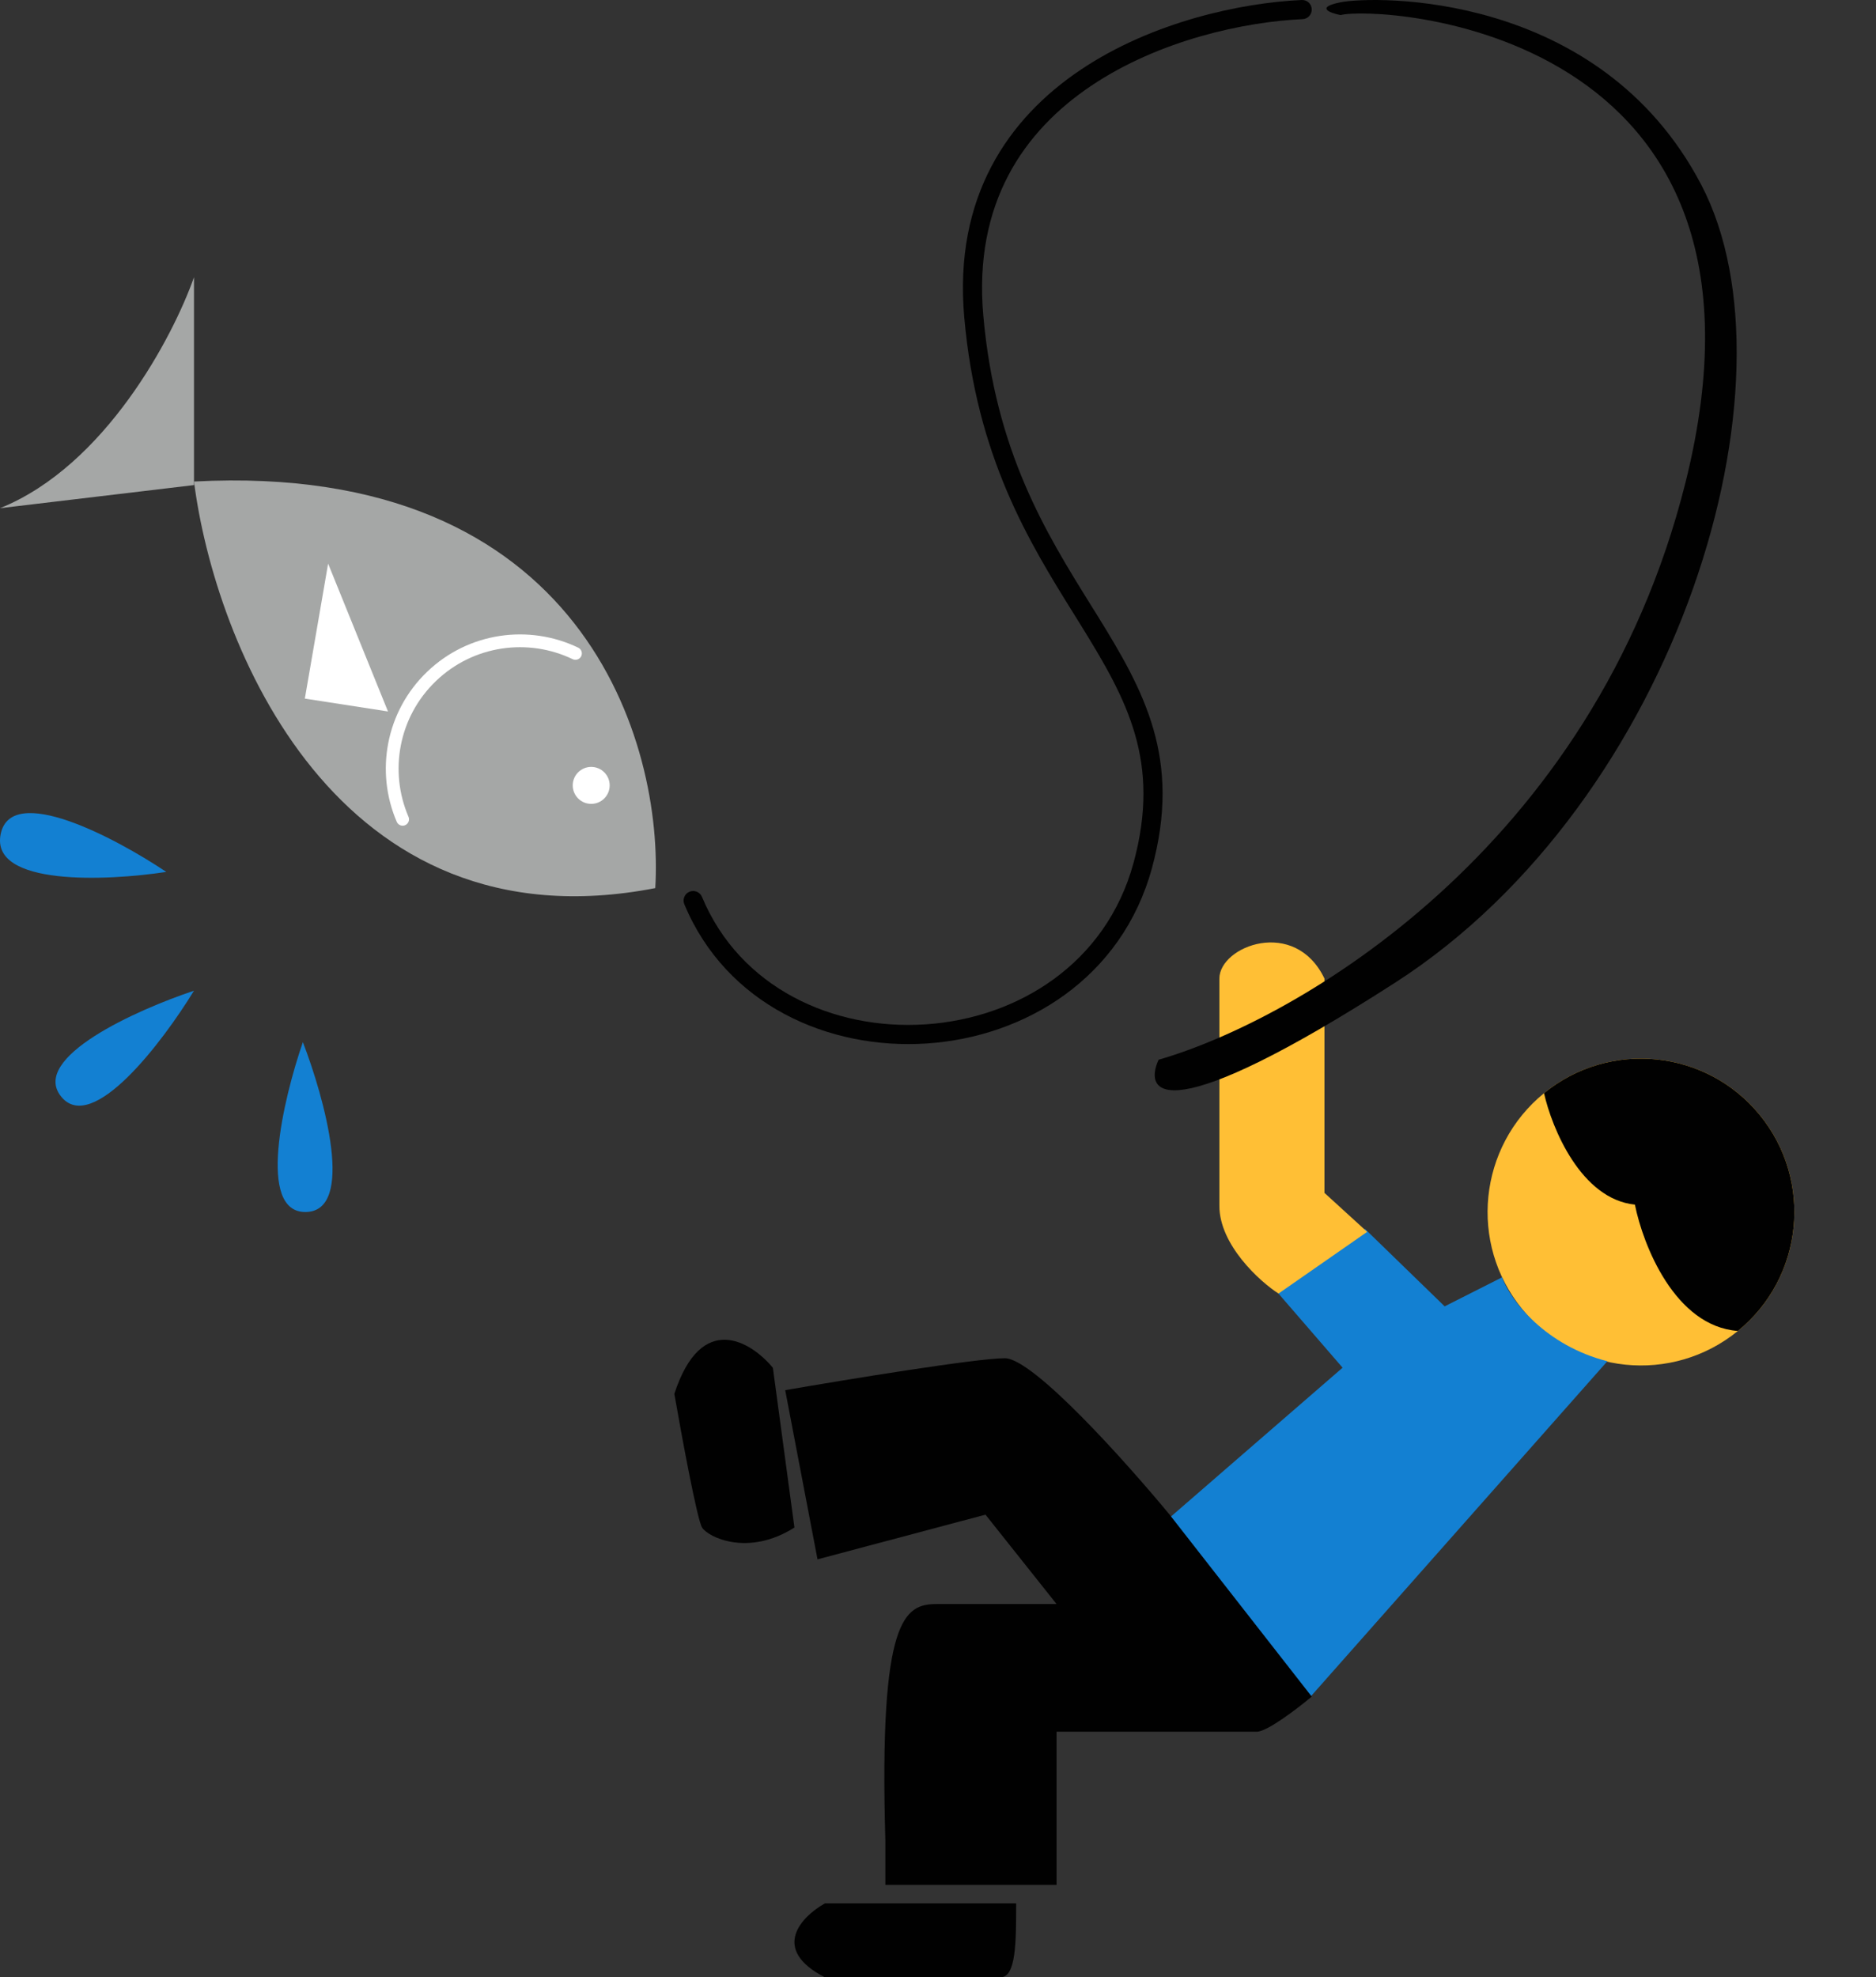 <svg width="93" height="98" viewBox="0 0 93 98" fill="none" xmlns="http://www.w3.org/2000/svg">
<rect x="0" y="0" width="93" height="98" fill="#333333" stroke="none"/>
<path d="M86.154 65.965C82.9 68.619 78.11 68.132 75.456 64.878C72.802 61.623 73.289 56.834 76.543 54.18C79.797 51.526 84.587 52.012 87.241 55.267C89.895 58.521 89.409 63.311 86.154 65.965Z" fill="#FFBF35"/>
<path d="M87.241 55.267C84.587 52.012 79.797 51.526 76.543 54.18C76.93 55.908 78.374 59.432 81.048 59.704C81.446 61.696 83.025 65.737 86.154 65.965C89.409 63.311 89.895 58.521 87.241 55.267Z" fill="#010101"/>
<path d="M64.817 84.262L79.682 67.466C76.646 66.698 74.885 64.48 74.464 63.307L71.617 64.746L67.664 60.907L63.236 63.947L66.557 67.786L57.701 75.464L64.817 84.262Z" fill="#1380D2"/>
<path d="M60.449 59.766C60.449 61.698 62.457 63.522 63.38 64.112L67.776 61.054L65.659 59.123V48.501C64.194 45.443 60.449 46.891 60.449 48.501V59.766Z" fill="#FFBF35"/>
<path d="M49.815 67.318C51.224 67.318 55.847 72.486 57.982 75.07L65.028 84.088C64.334 84.668 62.818 85.828 62.306 85.828H52.377V93.421H43.89V91.206C43.569 80.132 44.85 79.5 46.452 79.5H52.377L48.854 75.07L40.527 77.285L38.925 68.9C41.968 68.373 48.406 67.318 49.815 67.318Z" fill="#010101"/>
<path d="M38.315 67.792L39.383 75.708C37.093 77.162 35.109 76.193 34.804 75.708C34.559 75.32 33.786 71.131 33.43 69.084C34.773 64.948 37.246 66.499 38.315 67.792Z" fill="#010101"/>
<path d="M40.893 94.337H50.374C50.374 96.242 50.374 98.001 49.597 98.001H40.893C38.158 96.594 39.754 94.972 40.893 94.337Z" fill="#010101"/>
<path d="M83.55 23.936C78.992 42.105 64.241 50.564 57.435 52.523C56.644 54.27 57.879 55.954 69.148 48.712C83.234 39.659 89.406 18.854 84.342 9.166C79.277 -0.522 68.04 -0.204 66.457 0.113C65.191 0.367 65.929 0.643 66.457 0.748C68.198 0.272 89.248 1.225 83.55 23.936Z" fill="#010101"/>
<path fill-rule="evenodd" clip-rule="evenodd" d="M65.028 0.453C65.04 0.715 64.837 0.937 64.575 0.949C61.71 1.078 57.478 1.981 54.105 4.245C50.758 6.49 48.257 10.066 48.745 15.628C49.337 22.366 51.854 26.414 54.072 29.979C54.184 30.159 54.295 30.337 54.406 30.515C55.55 32.363 56.602 34.139 57.175 36.127C57.754 38.13 57.841 40.326 57.108 43.019C55.621 48.478 50.831 51.39 45.953 51.717C41.08 52.043 35.997 49.797 33.925 44.817C33.824 44.575 33.938 44.297 34.18 44.196C34.422 44.096 34.699 44.21 34.8 44.452C36.68 48.969 41.318 51.075 45.89 50.769C50.456 50.463 54.834 47.756 56.193 42.769C56.882 40.238 56.792 38.22 56.264 36.39C55.731 34.544 54.747 32.868 53.6 31.016C53.488 30.835 53.374 30.653 53.26 30.469C51.033 26.891 48.412 22.678 47.8 15.711C47.277 9.75 49.991 5.861 53.577 3.456C57.135 1.068 61.55 0.135 64.533 0C64.794 -0.011 65.016 0.191 65.028 0.453Z" fill="#010101"/>
<path d="M9.617 23.866C10.637 31.862 16.638 47.088 32.484 44.017C32.913 36.873 28.941 22.842 9.617 23.866Z" fill="#A5A7A6"/>
<path d="M0 25.187C5.212 23.093 8.583 16.682 9.617 13.738V24.042L0 25.187Z" fill="#A5A7A6"/>
<path fill-rule="evenodd" clip-rule="evenodd" d="M21.611 33.754C19.748 35.542 19.284 38.241 20.251 40.482C20.32 40.643 20.246 40.829 20.085 40.899C19.925 40.968 19.738 40.894 19.669 40.733C18.601 38.258 19.112 35.274 21.173 33.296C23.233 31.319 26.235 30.931 28.665 32.1C28.823 32.175 28.889 32.365 28.813 32.523C28.737 32.68 28.548 32.746 28.39 32.671C26.191 31.613 23.475 31.965 21.611 33.754Z" fill="white"/>
<path d="M30.224 38.926C30.224 39.431 29.814 39.842 29.308 39.842C28.802 39.842 28.392 39.431 28.392 38.926C28.392 38.42 28.802 38.01 29.308 38.01C29.814 38.01 30.224 38.42 30.224 38.926Z" fill="white"/>
<path d="M15.112 34.624L16.266 27.935L19.234 35.262L15.112 34.624Z" fill="white"/>
<path d="M8.243 43.214C5.716 41.521 0.536 38.778 0.031 41.352C-0.474 43.925 5.295 43.666 8.243 43.214Z" fill="#1380D2"/>
<path d="M9.616 49.102C6.78 50.047 1.492 52.417 3.025 54.342C4.558 56.267 8.058 51.651 9.616 49.102Z" fill="#1380D2"/>
<path d="M15.014 51.651C14.039 54.477 12.705 60.116 15.165 60.07C17.626 60.023 16.09 54.438 15.014 51.651Z" fill="#1380D2"/>
</svg>
